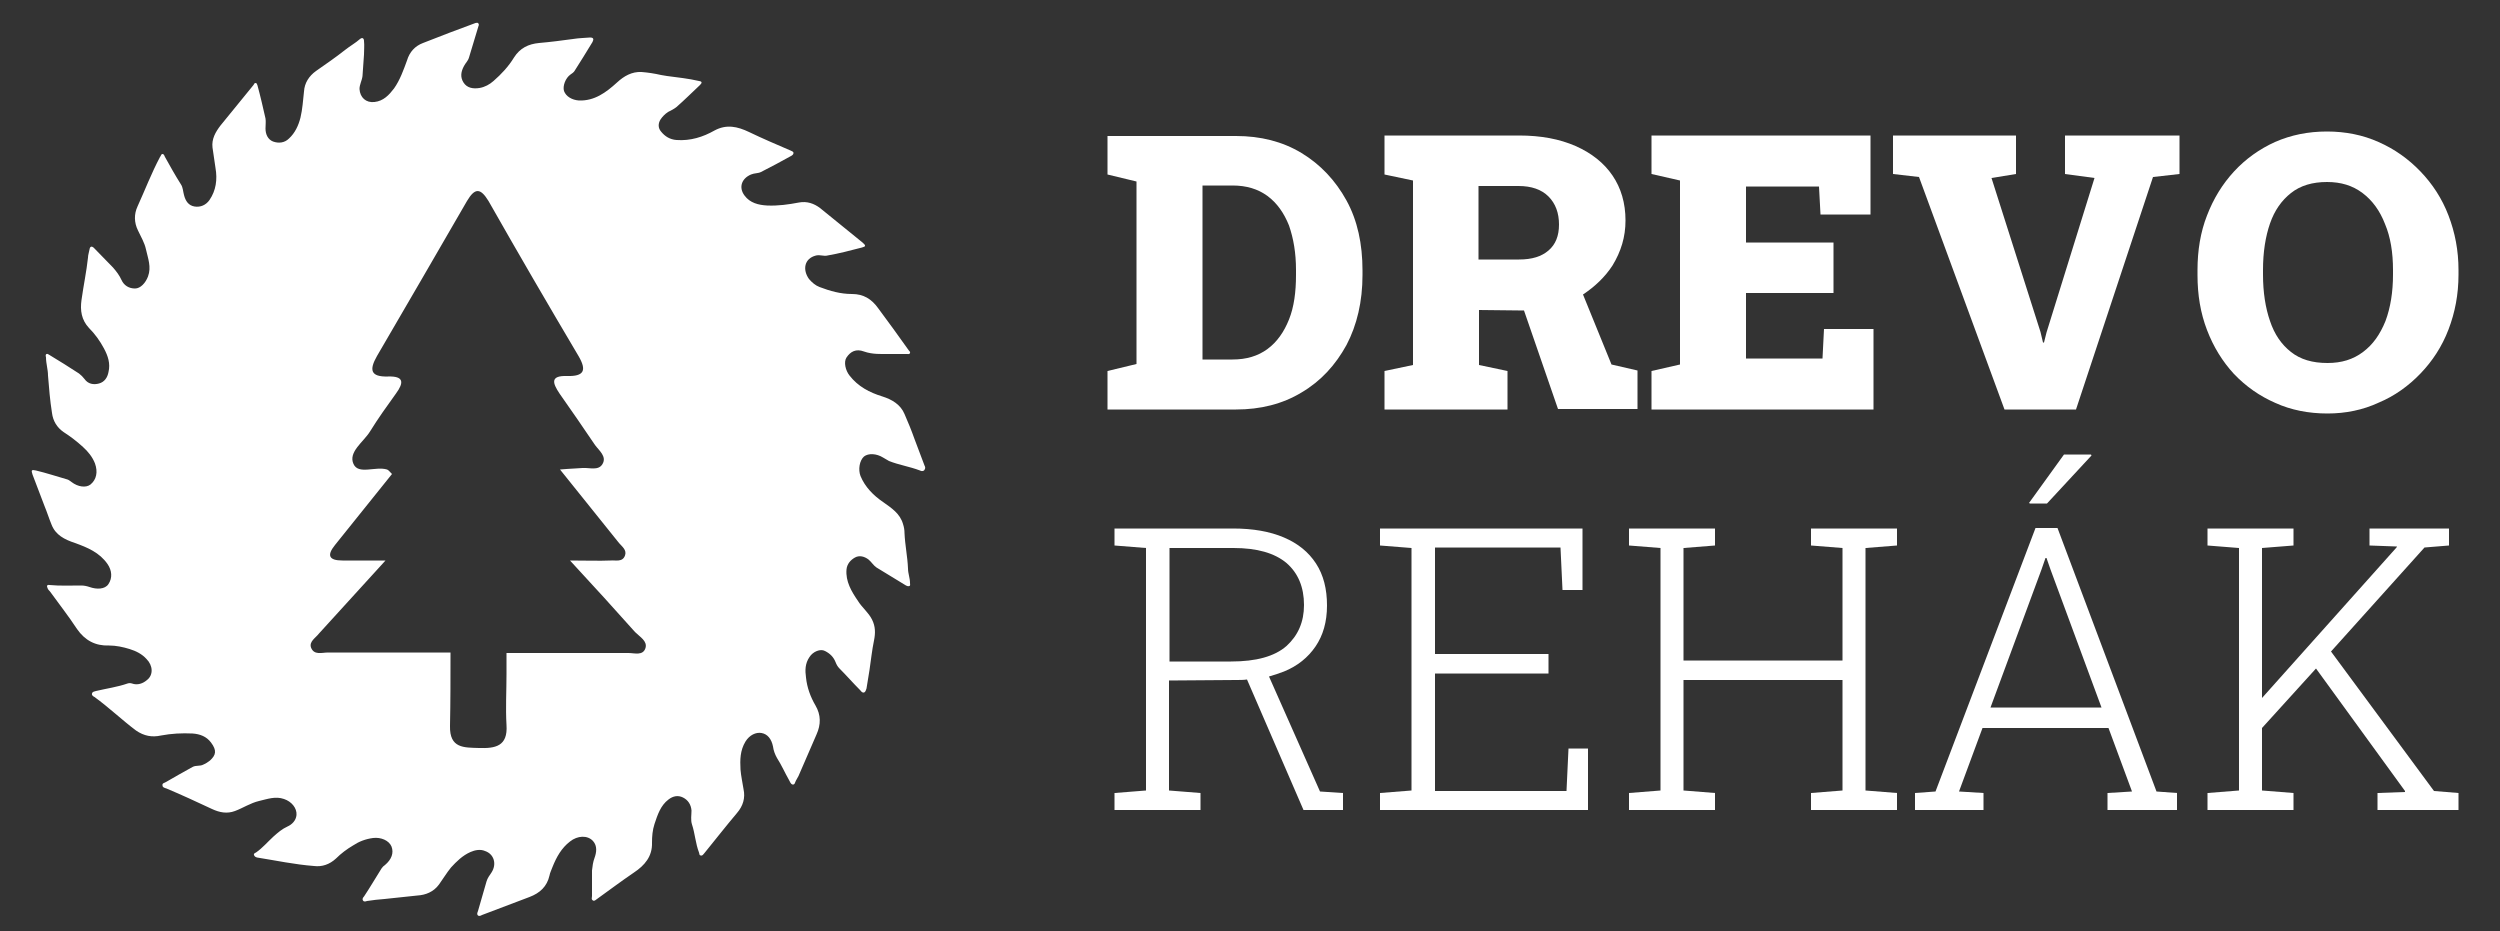 <?xml version="1.0" encoding="utf-8"?>
<!-- Generator: Adobe Illustrator 27.9.4, SVG Export Plug-In . SVG Version: 9.03 Build 54784)  -->
<svg version="1.1" id="Layer_1" xmlns="http://www.w3.org/2000/svg" xmlns:xlink="http://www.w3.org/1999/xlink" x="0px" y="0px"
	 viewBox="0 0 500 186.2" style="enable-background:new 0 0 500 186.2;" xml:space="preserve">
<rect x="0" y="0" width="500" height="186.2" fill="#333333" stroke="none"/>
<style type="text/css">
	.st0{fill:#FFFFFF;}
</style>
<path class="st0" d="M184.9,93.1c-0.7-1.8-1.3-3.5-2-5.3c-0.6-1.7-1.3-3.4-2-5c-0.8-1.9-2.5-2.9-4.4-3.5c-2.6-0.8-4.9-2-6.6-4.2
	c-0.8-1-1.2-2.7-0.6-3.6c0.8-1.2,1.9-1.8,3.5-1.2c1.7,0.6,3.4,0.5,5.1,0.5h0.1l0,0c1.1,0,2.2,0,3.3,0c0.3,0,0.6,0.1,0.7-0.2
	c0.1-0.3-0.2-0.4-0.3-0.6c-2-2.8-4-5.6-6.1-8.4c-1.3-1.8-2.9-2.8-5.2-2.8s-4.4-0.6-6.5-1.4c-0.8-0.3-1.5-0.9-2.1-1.6
	c-1.3-1.8-1-4.1,1.4-4.7c0.8-0.2,1.6,0.2,2.3,0c2.3-0.4,4.6-1,6.9-1.6c0.8-0.2,0.8-0.4,0.1-1c-2.8-2.3-5.7-4.6-8.5-6.9
	c-1.2-0.9-2.6-1.4-4.2-1.1c-2.1,0.4-4.2,0.7-6.4,0.6c-1.7-0.1-3.4-0.5-4.5-2c-1.2-1.6-0.6-3.4,1.3-4.2c0.7-0.3,1.4-0.2,2-0.5
	c2-1,4-2.1,6-3.2c0.2-0.1,0.5-0.3,0.5-0.6c0-0.3-0.4-0.4-0.6-0.5c-2.8-1.2-5.6-2.4-8.3-3.7c-2.3-1.1-4.5-1.6-6.9-0.3
	c-2.3,1.3-4.8,2.1-7.6,1.9c-1.3-0.1-2.3-0.7-3.1-1.7c-0.6-0.7-0.6-1.6-0.1-2.4c0.4-0.6,0.9-1.1,1.5-1.5c0.6-0.3,1.2-0.6,1.7-1
	c1.6-1.4,3.1-2.9,4.7-4.4c0.4-0.4,0.5-0.7-0.2-0.8c-2.1-0.5-4.2-0.7-6.4-1c-0.4-0.1-0.8-0.1-1.2-0.2c-1.3-0.3-2.6-0.5-3.9-0.6
	c-1.9-0.1-3.5,0.8-4.9,2.1c-2.2,2-4.5,3.7-7.6,3.6c-1.4-0.1-2.6-0.8-3-1.9c-0.3-1,0.3-2.6,1.3-3.3c0.3-0.2,0.6-0.4,0.8-0.7
	c1.2-1.9,2.4-3.8,3.6-5.8c0.3-0.6,0.2-0.9-0.5-0.9c-1.1,0.1-2.2,0.1-3.4,0.3c-2.2,0.3-4.5,0.6-6.8,0.8c-2.1,0.2-3.8,1-5,2.9
	c-1.1,1.8-2.5,3.3-4.1,4.7c-0.8,0.7-1.7,1.2-2.8,1.4c-1.3,0.2-2.5,0-3.2-1.1s-0.5-2.2,0.1-3.3c0.3-0.6,0.8-1,1-1.7
	c0.6-2.1,1.3-4.2,1.9-6.3c0.1-0.2,0.1-0.4-0.1-0.6c-0.2-0.1-0.3,0-0.5,0c-3.5,1.3-7,2.6-10.5,4c-1.6,0.6-2.7,1.8-3.2,3.5
	C80.7,14,80,16,78.8,17.7c-1,1.3-2.1,2.5-3.9,2.7c-1.7,0.2-2.9-0.9-3-2.6c0-0.9,0.5-1.7,0.6-2.6c0.1-1.4,0.2-2.9,0.3-4.3
	c0-0.9,0.1-1.8,0-2.7c0-0.5-0.3-0.8-0.8-0.4c-0.9,0.8-2,1.4-3,2.2c-1.9,1.5-3.8,2.8-5.8,4.2c-1.4,1-2.3,2.4-2.4,4.1
	c-0.2,1.8-0.3,3.5-0.7,5.2c-0.4,1.6-1.1,3.1-2.3,4.2c-0.9,0.9-2.1,1-3.2,0.6c-1-0.4-1.5-1.4-1.5-2.6c0-0.7,0.1-1.4,0-2
	c-0.5-2.2-1-4.4-1.6-6.6c-0.1-0.2-0.1-0.5-0.4-0.5c-0.2,0-0.3,0.2-0.4,0.4c-2.2,2.7-4.4,5.4-6.6,8.1c-1,1.3-1.8,2.7-1.6,4.4
	c0.2,1.4,0.4,2.7,0.6,4.1c0.4,2.3,0.1,4.5-1.2,6.4c-0.7,1-1.8,1.5-3,1.3s-1.8-1.1-2.1-2.3c-0.2-0.7-0.2-1.5-0.6-2.1
	C35,35,34,33.2,33,31.4c-0.1-0.2-0.2-0.6-0.5-0.6s-0.3,0.4-0.5,0.6c-1.7,3.2-3,6.6-4.5,9.9c-0.7,1.5-0.7,3.2,0.1,4.8
	c0.6,1.3,1.3,2.4,1.6,3.8c0.4,1.8,1.1,3.5,0.4,5.4c-0.5,1.3-1.5,2.4-2.6,2.4c-1.2,0-2.2-0.6-2.7-1.7c-0.4-0.9-1-1.7-1.7-2.5
	c-1.3-1.3-2.5-2.6-3.8-3.9c-0.4-0.4-0.8-0.4-0.9,0.3c-0.1,0.6-0.3,1.1-0.3,1.6c-0.3,2.8-0.9,5.6-1.3,8.5c-0.3,2.1,0,4,1.5,5.6
	c1.2,1.2,2.2,2.6,3,4.1s1.3,3,0.9,4.7c-0.2,1.1-0.8,2-1.9,2.3s-2.2,0.1-2.9-0.9c-0.3-0.4-0.7-0.8-1.1-1.1c-2-1.3-3.9-2.5-5.9-3.7
	c-0.2-0.1-0.4-0.3-0.6-0.2C9,71,9.2,71.3,9.2,71.5c0,1.2,0.4,2.4,0.4,3.6c0.2,2.5,0.4,5,0.8,7.5c0.2,1.6,1,2.9,2.3,3.8
	c1.4,0.9,2.7,1.9,3.9,3c1,0.9,1.9,2,2.4,3.3c0.6,1.7,0.3,3.2-0.9,4.2c-0.9,0.7-2.5,0.5-3.8-0.5c-0.3-0.2-0.5-0.4-0.8-0.5
	c-2.1-0.6-4.2-1.3-6.3-1.8c-0.9-0.2-1-0.1-0.7,0.8c0.8,2.1,1.6,4.2,2.4,6.3c0.5,1.2,0.9,2.5,1.4,3.7c0.8,2.1,2.6,3,4.7,3.7
	c2.5,0.9,4.9,1.9,6.5,4.2c0.9,1.3,1,2.8,0.2,4c-0.7,1.1-2.4,1.1-3.8,0.6c-0.6-0.2-1.1-0.3-1.7-0.3c-2.1,0-4.2,0.1-6.3-0.1
	c-0.5-0.1-0.6,0.2-0.4,0.6c0.1,0.3,0.3,0.5,0.5,0.7c1.8,2.5,3.7,4.9,5.4,7.5c1.6,2.3,3.7,3.4,6.4,3.3c1.4,0,2.8,0.3,4.1,0.7
	c1.3,0.4,2.5,1,3.4,2c1.3,1.3,1.4,3.2,0.1,4.2c-0.8,0.7-1.9,1.1-3,0.7c-0.3-0.1-0.6-0.1-0.9,0c-2,0.7-4.2,1-6.3,1.5
	c-0.3,0.1-0.7,0.1-0.8,0.5c-0.1,0.4,0.3,0.6,0.5,0.7c2.9,2.1,5.5,4.6,8.3,6.7c1.6,1.1,3.2,1.4,5,1c2.1-0.4,4.2-0.5,6.3-0.4
	c1.5,0.1,2.8,0.6,3.7,1.8c1.2,1.6,1,2.5-0.2,3.6c-0.4,0.3-0.8,0.6-1.3,0.8c-0.7,0.4-1.5,0.1-2.2,0.5c-1.8,1-3.6,2-5.3,3
	c-0.3,0.2-0.8,0.2-0.7,0.7c0,0.4,0.5,0.5,0.8,0.6c3.1,1.3,6.1,2.7,9.1,4.1c1.5,0.7,3,1,4.6,0.4s3.1-1.6,4.8-2s3.3-1,5-0.4
	c1.5,0.5,2.6,1.8,2.5,3.2c-0.1,1.1-0.9,1.9-1.8,2.3c-1.1,0.5-1.9,1.2-2.8,2c-1.2,1.1-2.2,2.3-3.5,3.2c-0.2,0.1-0.5,0.2-0.4,0.5
	s0.3,0.4,0.6,0.5c3.8,0.6,7.5,1.4,11.4,1.7c1.6,0.2,3.1-0.3,4.4-1.5c1-1,2.2-1.9,3.4-2.6c1.2-0.8,2.5-1.3,4-1.5
	c1.6-0.2,3.2,0.5,3.7,1.7c0.5,1.3,0,2.6-1.3,3.7c-0.3,0.2-0.5,0.4-0.7,0.7c-1.2,1.9-2.3,3.8-3.5,5.6c-0.2,0.2-0.4,0.5-0.2,0.8
	c0.2,0.3,0.5,0.2,0.8,0.1c1.2-0.2,2.3-0.3,3.5-0.4c2.2-0.2,4.4-0.5,6.6-0.7c1.6-0.1,3.2-0.7,4.3-2.2c0.8-1.1,1.5-2.3,2.4-3.4
	c1.1-1.2,2.3-2.4,3.9-3.1c0.9-0.4,2-0.6,2.9-0.2c1.8,0.6,2.4,2.6,1.3,4.3c-0.4,0.6-0.8,1.1-1,1.8c-0.6,2-1.1,3.9-1.7,5.9
	c-0.1,0.3-0.3,0.6,0,0.9c0.3,0.2,0.6,0,0.8-0.1c3.2-1.2,6.3-2.4,9.5-3.6c2.1-0.8,3.5-2.1,4-4.3c0.1-0.6,0.4-1.1,0.6-1.7
	c0.8-2,1.8-3.8,3.5-5.1c1.5-1.2,3.5-1.3,4.6-0.1c0.9,1,0.7,2.3,0.3,3.4c-0.3,0.8-0.4,1.6-0.5,2.5c0,1.7,0,3.4,0,5.1
	c0,0.3-0.2,0.7,0.2,0.9c0.3,0.2,0.6-0.2,0.8-0.3c2.5-1.8,4.9-3.6,7.4-5.3c2.1-1.4,3.7-3.2,3.6-6c0-1.2,0.1-2.5,0.5-3.7
	c0.6-1.8,1.2-3.7,2.8-4.9c0.9-0.7,1.9-0.9,2.9-0.4s1.6,1.4,1.7,2.6c0,0.9-0.2,1.9,0.1,2.8c0.6,1.8,0.7,3.8,1.4,5.6
	c0.1,0.2,0,0.6,0.4,0.6c0.3,0.1,0.5-0.3,0.7-0.5c2.2-2.7,4.3-5.4,6.5-8c1.2-1.4,1.7-3,1.3-4.8c-0.2-1.3-0.5-2.6-0.6-3.9
	c-0.1-1.9-0.1-3.8,1-5.6c0.8-1.3,2.1-1.9,3.2-1.7c1.2,0.2,2,1.2,2.3,2.7c0.1,0.8,0.4,1.6,0.8,2.3c0.9,1.4,1.6,3,2.4,4.4
	c0.2,0.3,0.3,0.8,0.7,0.9c0.5,0.1,0.5-0.5,0.7-0.8s0.3-0.6,0.5-0.9c1.2-2.8,2.4-5.5,3.6-8.3c0.9-2,0.9-3.9-0.2-5.8
	c-1-1.7-1.7-3.6-1.9-5.6c-0.2-1.4-0.2-2.8,0.7-4.1c0.7-1.1,2.2-1.7,3.1-1.2c1,0.5,1.7,1.2,2.1,2.2c0.2,0.5,0.4,0.9,0.8,1.3
	c1.4,1.4,2.7,2.9,4.1,4.3c0.2,0.2,0.4,0.6,0.8,0.5c0.3-0.1,0.4-0.5,0.5-0.8c0.2-1.2,0.4-2.5,0.6-3.7c0.3-2,0.5-4,0.9-5.9
	c0.3-1.5,0.3-2.8-0.4-4.2c-0.7-1.4-2-2.4-2.8-3.7c-1.3-1.9-2.5-3.9-2.3-6.3c0.1-1.1,0.8-1.9,1.7-2.4s1.9-0.2,2.7,0.4
	c0.6,0.5,1,1.2,1.6,1.6c2,1.2,3.9,2.4,5.9,3.6c0.2,0.1,0.4,0.2,0.7,0.1c0.2-0.1,0.1-0.4,0.1-0.6c0-1-0.4-1.9-0.4-2.9
	c-0.1-2.4-0.6-4.7-0.7-7.1c0-0.6-0.1-1.2-0.3-1.8c-0.6-2.1-2.3-3.2-4-4.4c-1.9-1.3-3.6-3-4.5-5.2c-0.5-1.3-0.2-3.1,0.7-3.9
	c0.9-0.7,2.5-0.6,3.8,0.2c0.4,0.2,0.8,0.5,1.2,0.7c2,0.8,4.1,1.1,6.2,1.9c0.2,0.1,0.5,0.2,0.8,0C185.2,93.6,185,93.3,184.9,93.1
	 M129.1,129.6c-0.5,1.6-2.2,1-3.4,1c-8.1,0-16.3,0-24.4,0c0,1.4,0,2.8,0,4.2c0,3.4-0.2,6.8,0,10.2c0.3,4.3-2.3,4.7-5.5,4.6
	c-3-0.1-5.9,0.1-5.8-4.4c0.1-4.9,0.1-9.8,0.1-14.7c-8.2,0-16.3,0-24.5,0c-1.2,0-2.8,0.6-3.4-1c-0.4-1.2,0.9-1.9,1.6-2.8
	c4.2-4.6,8.4-9.2,13.3-14.6c-3.6,0-6.1,0-8.6,0c-2.7,0-3.2-1-1.5-3.1c3.8-4.7,7.6-9.5,11.4-14.2c-0.5-0.5-0.7-0.8-1-0.9
	c-2.3-0.7-5.7,1.1-6.7-1.1c-1.1-2.4,2-4.4,3.3-6.5c1.6-2.6,3.4-5.1,5.2-7.6c1.6-2.2,1.6-3.5-1.6-3.4c-3.5,0.1-3.8-1.3-2.2-4.1
	c6-10.3,12-20.6,18-31c1.6-2.7,2.7-2.6,4.3,0c5.9,10.4,11.9,20.7,18,31c1.7,2.9,1.1,4.1-2.3,4s-2.9,1.4-1.5,3.5
	c2.4,3.4,4.8,6.9,7.1,10.3c0.8,1.1,2.4,2.3,1.5,3.8c-0.8,1.4-2.6,0.7-4,0.8c-1.1,0.1-2.2,0.1-4.5,0.3c4.4,5.5,8.1,10.1,11.8,14.7
	c0.6,0.7,1.6,1.4,1.2,2.5c-0.5,1.4-1.9,0.9-2.9,1c-2.3,0.1-4.7,0-8.1,0c4.9,5.3,9,9.8,13,14.3C128,127.4,129.5,128.2,129.1,129.6"/>
<path class="st0" d="M221.5,81.9v-7.7l5.8-1.4V36.3l-5.8-1.4v-7.7h5.8h19.9c4.9,0,9.3,1.1,13.1,3.4s6.8,5.5,9,9.5s3.2,8.7,3.2,14V55
	c0,5.3-1.1,10-3.2,14c-2.2,4-5.1,7.2-9,9.5c-3.8,2.3-8.2,3.4-13.1,3.4H221.5z M240.5,71.9h6c2.8,0,5.1-0.7,7-2.1s3.3-3.4,4.3-5.9
	s1.4-5.5,1.4-8.9v-1c0-3.4-0.5-6.3-1.4-8.9c-1-2.5-2.4-4.5-4.3-5.9c-1.9-1.4-4.2-2.1-7-2.1h-6L240.5,71.9L240.5,71.9z"/>
<path class="st0" d="M322.3,72.9l-5.7-14c2.4-1.6,4.4-3.5,5.9-5.8c1.7-2.8,2.6-5.7,2.6-9c0-3.5-0.9-6.5-2.6-9s-4.2-4.5-7.4-5.9
	c-3.2-1.4-6.9-2.1-11.3-2.1h-26.9v7.8l5.7,1.2V73l-5.7,1.2v7.7h24.6v-7.7l-5.7-1.2V62l9,0.1l6.8,19.7h15.9v-7.7L322.3,72.9z
	 M295.7,51.9V37.2h8c2.6,0,4.6,0.7,6,2.1c1.4,1.4,2.1,3.3,2.1,5.6s-0.7,4-2.1,5.2s-3.3,1.8-5.9,1.8
	C303.8,51.9,295.7,51.9,295.7,51.9z"/>
<polygon class="st0" points="330.3,81.9 330.3,74.2 336,72.9 336,36.1 330.3,34.8 330.3,27.1 374.1,27.1 374.1,42.9 364.1,42.9 
	363.8,37.3 349.2,37.3 349.2,48.5 366.7,48.5 366.7,58.6 349.2,58.6 349.2,71.7 364.5,71.7 364.8,65.8 374.7,65.8 374.7,81.9 "/>
<polygon class="st0" points="400.9,81.9 383.8,35.4 378.6,34.8 378.6,27.1 403.2,27.1 403.2,34.8 398.3,35.6 408.1,66.4 408.6,68.5 
	408.8,68.5 409.3,66.5 418.9,35.6 413,34.8 413,27.1 435.9,27.1 435.9,34.8 430.6,35.4 415.2,81.9 "/>
<path class="st0" d="M465.5,82.7c-3.8,0-7.3-0.7-10.4-2.1c-3.2-1.4-5.9-3.3-8.3-5.8c-2.3-2.5-4.1-5.4-5.4-8.8s-1.9-7-1.9-11v-1
	c0-3.9,0.6-7.6,1.9-10.9c1.3-3.4,3.1-6.3,5.4-8.8s5.1-4.5,8.2-5.9c3.2-1.4,6.6-2.1,10.4-2.1c3.7,0,7.2,0.7,10.3,2.1
	c3.2,1.4,6,3.4,8.4,5.9s4.3,5.4,5.6,8.8c1.3,3.4,2,7,2,10.9v0.9c0,4-0.7,7.6-2,11s-3.2,6.3-5.6,8.8s-5.2,4.5-8.3,5.8
	C472.6,82,469.1,82.7,465.5,82.7 M465.5,72.6c2.8,0,5.1-0.7,7.1-2.2s3.4-3.5,4.5-6.2c1-2.7,1.5-5.8,1.5-9.3V54
	c0-3.5-0.5-6.6-1.6-9.2c-1-2.6-2.5-4.7-4.5-6.2s-4.3-2.2-7.1-2.2c-2.9,0-5.3,0.7-7.2,2.2c-1.9,1.5-3.3,3.5-4.2,6.1
	c-0.9,2.6-1.4,5.7-1.4,9.3v0.9c0,3.6,0.5,6.7,1.4,9.3c0.9,2.7,2.3,4.7,4.2,6.2C460.1,71.9,462.5,72.6,465.5,72.6"/>
<path class="st0" d="M264,158.3l-10.2-23c1-0.3,2-0.6,3-1c2.7-1.1,4.8-2.8,6.3-5s2.3-4.9,2.3-8.2c0-3.3-0.7-6.1-2.2-8.4
	s-3.6-4-6.4-5.2s-6.2-1.8-10.2-1.8h-23.7v3.4l6.3,0.5v48.5l-6.3,0.5v3.4h17.2v-3.4l-6.3-0.5v-22l13.4-0.1c0.8,0,1.5,0,2.2-0.1
	l11.3,26.1h7.9v-3.4L264,158.3z M246.2,132.3h-12.3v-22.7h12.8c4.7,0,8.2,1,10.6,3c2.3,2,3.5,4.8,3.5,8.4c0,3.4-1.2,6.1-3.5,8.2
	C254.9,131.3,251.2,132.3,246.2,132.3"/>
<polygon class="st0" points="276,162 276,158.6 282.3,158.1 282.3,109.6 276,109.1 276,105.7 316.5,105.7 316.5,118 312.5,118 
	312.1,109.5 287,109.5 287,130.8 309.7,130.8 309.7,134.7 287,134.7 287,158.2 313.3,158.2 313.7,149.7 317.6,149.7 317.6,162 "/>
<polygon class="st0" points="325.8,162 325.8,158.6 332.1,158.1 332.1,109.6 325.8,109.1 325.8,105.7 343,105.7 343,109.1 
	336.7,109.6 336.7,132.1 368.5,132.1 368.5,109.6 362.2,109.1 362.2,105.7 368.5,105.7 373.1,105.7 379.4,105.7 379.4,109.1 
	373.1,109.6 373.1,158.1 379.4,158.6 379.4,162 362.2,162 362.2,158.6 368.5,158.1 368.5,136 336.7,136 336.7,158.1 343,158.6 
	343,162 "/>
<path class="st0" d="M383,162v-3.4l4.1-0.3l20-52.7h4.4l19.8,52.7l4.1,0.3v3.4h-13.9v-3.4l4.9-0.3l-4.7-12.7h-25.2l-4.7,12.7
	l4.9,0.3v3.4H383z M398.1,141.5h22.2l-10.2-27.6l-0.8-2.3h-0.2l-0.8,2.3L398.1,141.5z M405.8,100.6l7-9.7h5.4l0.1,0.2l-8.9,9.6H406
	L405.8,100.6z"/>
<polygon class="st0" points="486.8,158.2 466.2,130.3 484.9,109.5 489.8,109.1 489.8,105.7 473.9,105.7 473.9,109.1 479.4,109.3 
	479.3,109.5 452.4,139.6 452.4,109.6 458.7,109.1 458.7,105.7 441.5,105.7 441.5,109.1 447.8,109.6 447.8,158.1 441.5,158.6 
	441.5,162 458.7,162 458.7,158.6 452.4,158.1 452.4,145.6 463.2,133.7 481,158.2 481,158.4 475.5,158.6 475.5,162 491.7,162 
	491.7,158.6 "/>
</svg>
